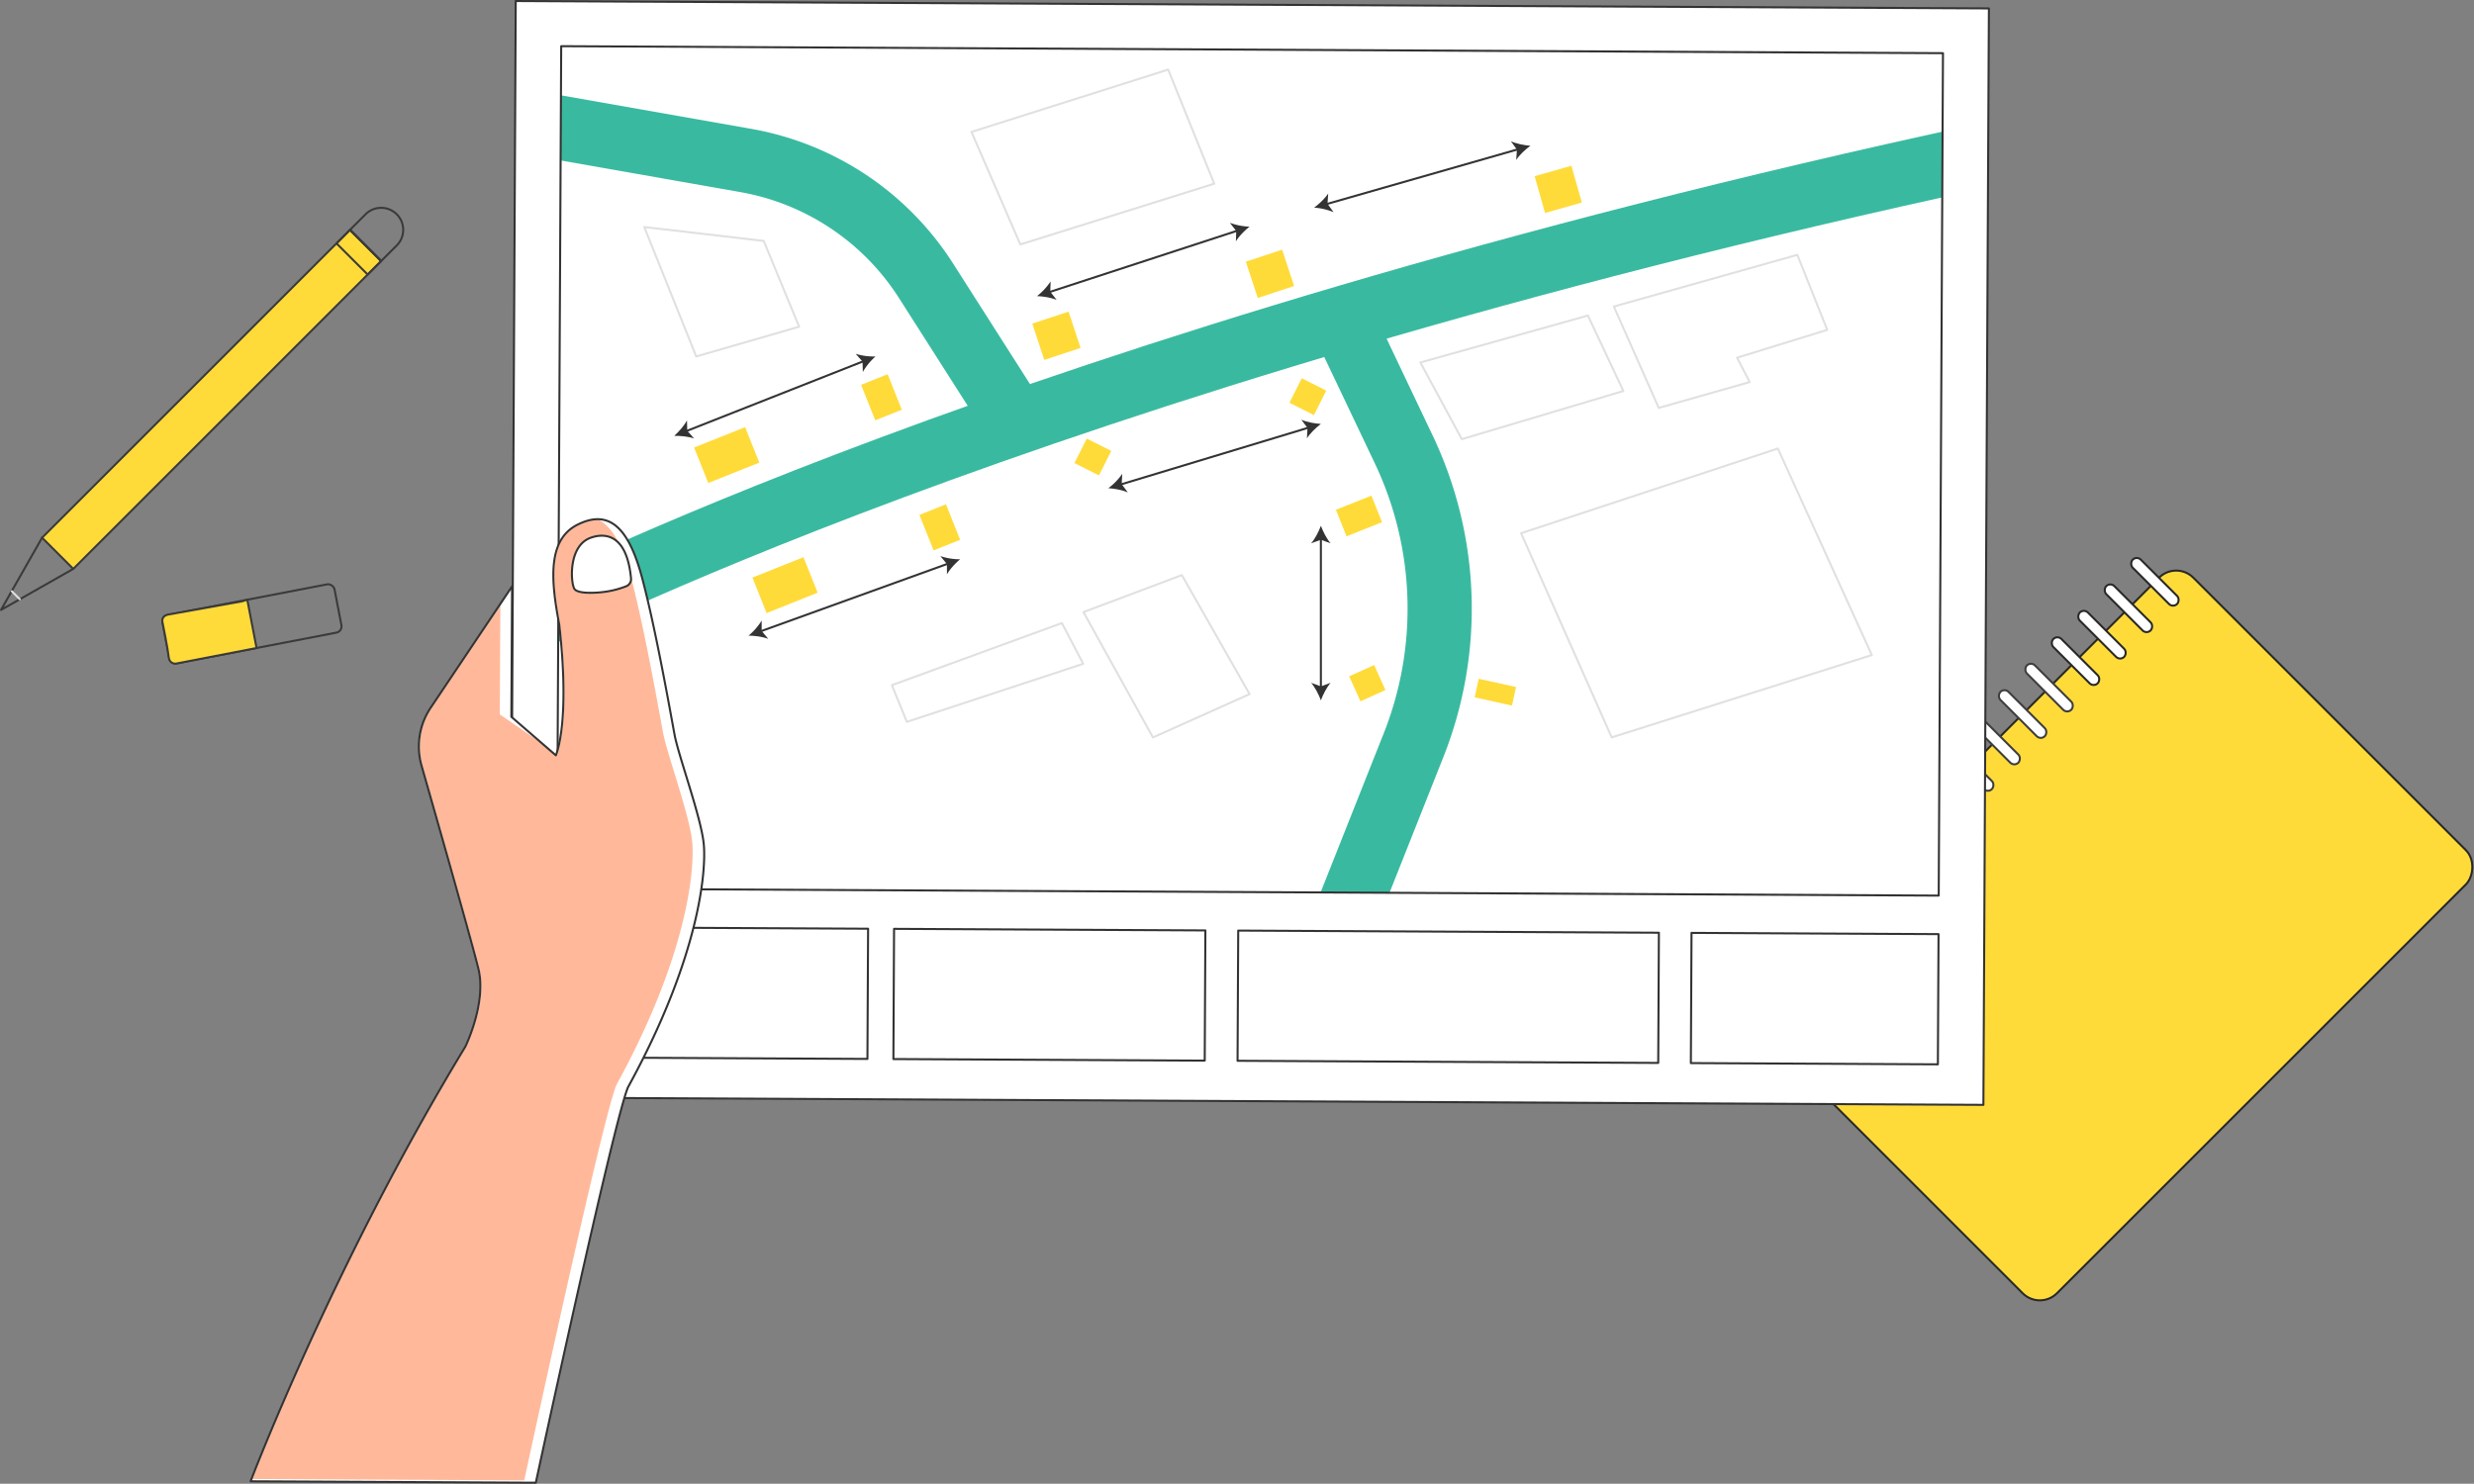 <svg xmlns="http://www.w3.org/2000/svg" xmlns:xlink="http://www.w3.org/1999/xlink" viewBox="0 0 1811.48 1086.68"><rect x="0" y="0" width="1811.48" height="1086.68" fill="#808080" stroke="none"/><defs><style>.cls-1,.cls-11,.cls-12,.cls-3,.cls-4{fill:none;}.cls-13,.cls-2,.cls-5{fill:#ffdb39;}.cls-2,.cls-3{stroke:#3a3a3a;}.cls-12,.cls-2,.cls-3,.cls-4,.cls-5,.cls-6,.cls-7,.cls-8,.cls-9{stroke-linecap:round;stroke-linejoin:round;stroke-width:1.5px;}.cls-4,.cls-8{stroke:#e0e0e0;}.cls-5,.cls-6{stroke:#282828;}.cls-14,.cls-6,.cls-7,.cls-8,.cls-9{fill:#fff;}.cls-7{stroke:#3d3d3d;}.cls-12,.cls-9{stroke:#333;}.cls-10{clip-path:url(#clip-path);}.cls-11{stroke:#39baa0;stroke-miterlimit:10;stroke-width:47px;}.cls-15{fill:#333;}.cls-16{fill:#ffb99a;}</style><clipPath id="clip-path"><rect class="cls-1" x="409.36" y="36.34" width="1011.76" height="617.01" transform="translate(1.74 -4.59) rotate(0.29)"/></clipPath></defs><g id="Layer_2" data-name="Layer 2"><g id="Background"><rect class="cls-2" x="-4.46" y="276.36" width="318.82" height="32.29" transform="translate(471.35 389.78) rotate(135)"/><polyline class="cls-3" points="53.65 416.64 0.75 446.7 30.81 393.81"/><path class="cls-3" d="M279.08,152.23h16.15a0,0,0,0,1,0,0v32.29a0,0,0,0,1,0,0H279.08a16.15,16.15,0,0,1-16.15-16.15v0A16.15,16.15,0,0,1,279.08,152.23Z" transform="translate(595.48 90.08) rotate(135)"/><rect class="cls-3" x="255.75" y="168.58" width="13.96" height="32.29" transform="translate(579.13 129.56) rotate(135)"/><line class="cls-4" x1="14.49" y1="438.89" x2="8.64" y2="433.04"/><rect class="cls-3" x="120.32" y="438.91" width="128.28" height="36.01" rx="4.64" transform="translate(-82.98 43.06) rotate(-10.89)"/><rect class="cls-5" x="1384.62" y="455.66" width="317.74" height="458.95" rx="17.77" transform="translate(936.54 -890.74) rotate(45)"/><rect class="cls-6" x="1554.87" y="421.94" width="45.91" height="8.35" rx="4.17" transform="translate(763.45 -990.88) rotate(45)"/><rect class="cls-6" x="1535.5" y="441.31" width="45.91" height="8.35" rx="4.17" transform="translate(771.47 -971.51) rotate(45)"/><rect class="cls-6" x="1516.13" y="460.68" width="45.91" height="8.35" rx="4.17" transform="translate(779.49 -952.15) rotate(45)"/><rect class="cls-6" x="1496.76" y="480.05" width="45.91" height="8.35" rx="4.17" transform="translate(787.51 -932.78) rotate(45)"/><rect class="cls-7" x="1477.39" y="499.42" width="45.91" height="8.35" rx="4.17" transform="translate(795.54 -913.41) rotate(45)"/><rect class="cls-7" x="1458.02" y="518.79" width="45.91" height="8.35" rx="4.17" transform="translate(803.56 -894.04) rotate(45)"/><rect class="cls-7" x="1438.66" y="538.16" width="45.91" height="8.35" rx="4.17" transform="translate(811.58 -874.67) rotate(45)"/><rect class="cls-7" x="1419.29" y="557.53" width="45.91" height="8.35" rx="4.17" transform="translate(819.6 -855.3) rotate(45)"/><rect class="cls-8" x="1399.92" y="576.89" width="45.91" height="8.35" rx="4.17" transform="translate(827.63 -835.93) rotate(45)"/><rect class="cls-8" x="1380.55" y="596.26" width="45.91" height="8.35" rx="4.17" transform="translate(835.65 -816.57) rotate(45)"/><rect class="cls-8" x="1361.18" y="615.63" width="45.91" height="8.35" rx="4.17" transform="translate(843.67 -797.2) rotate(45)"/><rect class="cls-8" x="1341.81" y="635" width="45.91" height="8.35" rx="4.17" transform="translate(851.7 -777.83) rotate(45)"/><rect class="cls-8" x="1322.44" y="654.37" width="45.91" height="8.35" rx="4.17" transform="translate(859.72 -758.46) rotate(45)"/><rect class="cls-8" x="1303.08" y="673.74" width="45.91" height="8.35" rx="4.17" transform="translate(867.74 -739.09) rotate(45)"/><rect class="cls-8" x="1283.71" y="693.11" width="45.91" height="8.35" rx="4.17" transform="translate(875.76 -719.72) rotate(45)"/><rect class="cls-8" x="1264.34" y="712.47" width="45.91" height="8.35" rx="4.17" transform="translate(883.79 -700.35) rotate(45)"/><path class="cls-2" d="M123.5,450.05l53.74-9.65,3.82-1.16,6.8,35.36-59.14,11.45s-4.69.52-5.22-5S119,455.91,119,455.91,117.5,451.09,123.5,450.05Z"/></g><g id="TMP"><polygon class="cls-9" points="1452.26 809.2 373.59 803.79 377.62 0.75 922.76 3.48 1456.29 6.16 1452.26 809.2"/><rect class="cls-9" x="407.46" y="679.59" width="227.96" height="95.37" transform="translate(3.65 -2.61) rotate(0.29)"/><rect class="cls-9" x="654.43" y="680.83" width="227.96" height="95.37" transform="translate(3.66 -3.85) rotate(0.29)"/><rect class="cls-9" x="906.42" y="682.29" width="308.02" height="95.37" transform="translate(3.68 -5.31) rotate(0.29)"/><rect class="cls-9" x="1238.33" y="683.64" width="180.87" height="95.37" transform="translate(3.69 -6.66) rotate(0.29)"/><g class="cls-10"><path class="cls-11" d="M382.89,456.86S747,265.81,1453.71,113.62"/><path class="cls-11" d="M400.55,91.88l145.5,25.64a197.12,197.12,0,0,1,132,88.13l66.86,104.83"/><path class="cls-11" d="M986.72,242.7l41.14,86.53A271.35,271.35,0,0,1,1035,545.82L986.72,667.48"/></g><polygon class="cls-4" points="1040.01 265.48 1070.35 321.64 1188.65 286.36 1162.68 231.1 1040.01 265.48"/><polygon class="cls-4" points="1181.67 224.49 1214.55 298.74 1281.14 279.82 1271.9 261.98 1337.92 241.6 1316.03 186.66 1181.67 224.49"/><polygon class="cls-4" points="653.05 501.8 777.53 456.34 793.13 486.17 664 528.69 653.05 501.8"/><polygon class="cls-4" points="793.32 448.3 844.2 540.1 914.94 508.37 865.36 421.2 793.32 448.3"/><polygon class="cls-4" points="471.75 166.29 559.2 176.45 585.14 239.28 509.78 261.07 471.75 166.29"/><polygon class="cls-4" points="711.33 96.61 747.08 179.04 889.06 134.54 855.35 50.96 711.33 96.61"/><polygon class="cls-4" points="1113.76 390.54 1180.09 540.06 1370.56 479.77 1301.76 328.49 1113.76 390.54"/><rect class="cls-12" x="409.36" y="36.34" width="1011.76" height="617.01" transform="translate(1.74 -4.59) rotate(0.29)"/></g><g id="Signs"><rect class="cls-13" x="511.96" y="319.34" width="40.25" height="28" transform="translate(-85.67 221.07) rotate(-21.77)"/><rect class="cls-13" x="759.52" y="231.89" width="28" height="28" transform="translate(-38.09 254.63) rotate(-18.25)"/><rect class="cls-13" x="947.55" y="280.46" width="20.08" height="20.08" transform="translate(267.19 1014.88) rotate(-63.25)"/><rect class="cls-13" x="790.15" y="324.65" width="20.08" height="20.08" transform="translate(141.17 898.62) rotate(-63.25)"/><rect class="cls-13" x="991.11" y="490.39" width="20.08" height="20.08" transform="translate(-117.27 457.23) rotate(-24.35)"/><rect class="cls-13" x="915.87" y="186.53" width="28" height="28" transform="translate(-16.02 301.31) rotate(-18.25)"/><rect class="cls-13" x="1126.94" y="124.67" width="28" height="28" transform="translate(5.45 316.51) rotate(-15.83)"/><rect class="cls-13" x="634.93" y="277.02" width="20.94" height="28" transform="translate(-61.9 260.07) rotate(-21.77)"/><rect class="cls-13" x="981.06" y="367.5" width="28" height="20.94" transform="translate(-69.22 395.93) rotate(-21.77)"/><rect class="cls-13" x="1087.89" y="492.91" width="13.92" height="28" transform="translate(364.38 1467.16) rotate(-77.58)"/><rect class="cls-13" x="554.67" y="414.61" width="40.25" height="28" transform="translate(-117.95 243.7) rotate(-21.77)"/><rect class="cls-13" x="677.64" y="372.28" width="20.94" height="28" transform="translate(-94.18 282.7) rotate(-21.77)"/></g><g id="Arrows"><line class="cls-14" x1="811.51" y1="357.57" x2="967.16" y2="310.48"/><line class="cls-12" x1="820.18" y1="354.95" x2="958.49" y2="313.11"/><path class="cls-15" d="M811.51,357.57c4.54.28,10.38,1.33,14.34,3.12l-4.54-6.08.41-7.58A45.3,45.3,0,0,1,811.51,357.57Z"/><path class="cls-15" d="M967.16,310.48c-3.62,2.75-7.9,6.86-10.21,10.55l.4-7.58-4.53-6.08C956.78,309.16,962.62,310.21,967.16,310.48Z"/><line class="cls-14" x1="967.16" y1="512.92" x2="967.16" y2="385.09"/><line class="cls-12" x1="967.16" y1="503.87" x2="967.16" y2="394.15"/><path class="cls-15" d="M967.16,512.92c1.58-4.26,4.27-9.55,7.13-12.82l-7.13,2.58L960,500.1C962.88,503.37,965.58,508.66,967.16,512.92Z"/><path class="cls-15" d="M967.16,385.09c1.58,4.26,4.27,9.55,7.13,12.82l-7.13-2.58L960,397.91C962.88,394.64,965.58,389.35,967.16,385.09Z"/><line class="cls-14" x1="759.3" y1="216.87" x2="914.94" y2="166.04"/><line class="cls-12" x1="767.9" y1="214.06" x2="906.33" y2="168.85"/><path class="cls-15" d="M759.3,216.87c4.54.18,10.4,1.1,14.4,2.8l-4.67-6,.24-7.58A45.29,45.29,0,0,1,759.3,216.87Z"/><path class="cls-15" d="M914.94,166c-3.56,2.82-7.75,7-10,10.76l.23-7.59-4.66-6A45.54,45.54,0,0,0,914.94,166Z"/><line class="cls-14" x1="962.19" y1="152.08" x2="1120.55" y2="106.75"/><line class="cls-12" x1="970.89" y1="149.58" x2="1111.84" y2="109.24"/><path class="cls-15" d="M962.19,152.08a45,45,0,0,1,14.29,3.33L972,149.26l.52-7.57C970.19,145.34,965.85,149.39,962.19,152.08Z"/><path class="cls-15" d="M1120.55,106.75c-3.66,2.69-8,6.73-10.37,10.38l.52-7.57-4.44-6.14C1110.19,105.26,1116,106.4,1120.55,106.75Z"/><line class="cls-14" x1="493.68" y1="319.22" x2="641.08" y2="261.07"/><line class="cls-12" x1="502.1" y1="315.9" x2="632.66" y2="264.4"/><path class="cls-15" d="M493.68,319.22c4.54-.09,10.45.48,14.54,1.93l-5-5.68-.21-7.59C501,311.74,497.06,316.19,493.68,319.22Z"/><path class="cls-15" d="M641.08,261.07a45.34,45.34,0,0,0-9.31,11.35l-.22-7.59-5-5.69A45,45,0,0,0,641.08,261.07Z"/><line class="cls-14" x1="548.07" y1="465.57" x2="703.03" y2="409.61"/><line class="cls-12" x1="556.58" y1="462.5" x2="694.51" y2="412.69"/><path class="cls-15" d="M548.07,465.57c4.54,0,10.43.78,14.48,2.36l-4.85-5.84v-7.58A45.44,45.44,0,0,1,548.07,465.57Z"/><path class="cls-15" d="M703,409.61c-3.47,2.94-7.53,7.27-9.64,11.07v-7.59l-4.85-5.83A45,45,0,0,0,703,409.61Z"/></g><g id="Hand"><path class="cls-14" d="M183.51,1084.89s60.25-158.64,157.23-318.3c0,0,15.7-32,9.56-57.1-4.63-18.94-29.6-106.67-41.64-148.79a50.87,50.87,0,0,1,6.66-42.3l59.62-88.92L374.42,525,407,553.21s10.69-22.74,2.5-95.8c-6.11-32.07-8.92-62.15,13.61-73.26s37,1.52,47,38.9,20.93,99.56,23.82,115.1,19.5,60.56,21.37,80.06-2.92,82.25-55.47,178.1c-10.24,23.82-67.51,289.62-67.51,289.62"/><path class="cls-16" d="M365.94,523.22l.43-79.87L316,518.47a50.84,50.84,0,0,0-6.66,42.29c12,42.11,37,129.85,41.64,148.79,6.14,25.14-9.56,57.1-9.56,57.1-91.1,150-149.79,299.06-156.57,316.57l199,1s57.27-265.81,67.51-289.62c52.55-95.86,57.35-158.6,55.47-178.1S488.35,552,485.46,536.44s-13.79-77.71-23.83-115.1c-6.13-22.82-13.91-36.4-24.16-41a33.85,33.85,0,0,0-13.69,3.88c-22.53,11.11-19.72,41.19-13.61,73.26,8.19,73.06-2.5,95.8-2.5,95.8l-7.6-6.6Z"/><path class="cls-12" d="M183.51,1084.89s60.25-158.64,157.23-318.3c0,0,15.7-32,9.56-57.1-4.63-18.94-29.6-106.67-41.64-148.79a50.87,50.87,0,0,1,6.66-42.3l59.62-88.92L374.42,525,407,553.21s10.69-22.74,2.5-95.8c-6.11-32.07-8.92-62.15,13.61-73.26s37,1.52,47,38.9,20.93,99.56,23.82,115.1,19.5,60.56,21.37,80.06-2.92,82.25-55.47,178.1c-10.24,23.82-67.51,289.62-67.51,289.62Z"/><path class="cls-9" d="M439.79,433.8s-16.6,1.85-19.27-2.61S416,399.94,432.3,393.93c5.64-2.07,26.19-7.78,29.74,29.65a5.64,5.64,0,0,1-3.37,5.73A67.59,67.59,0,0,1,439.79,433.8Z"/></g></g></svg>